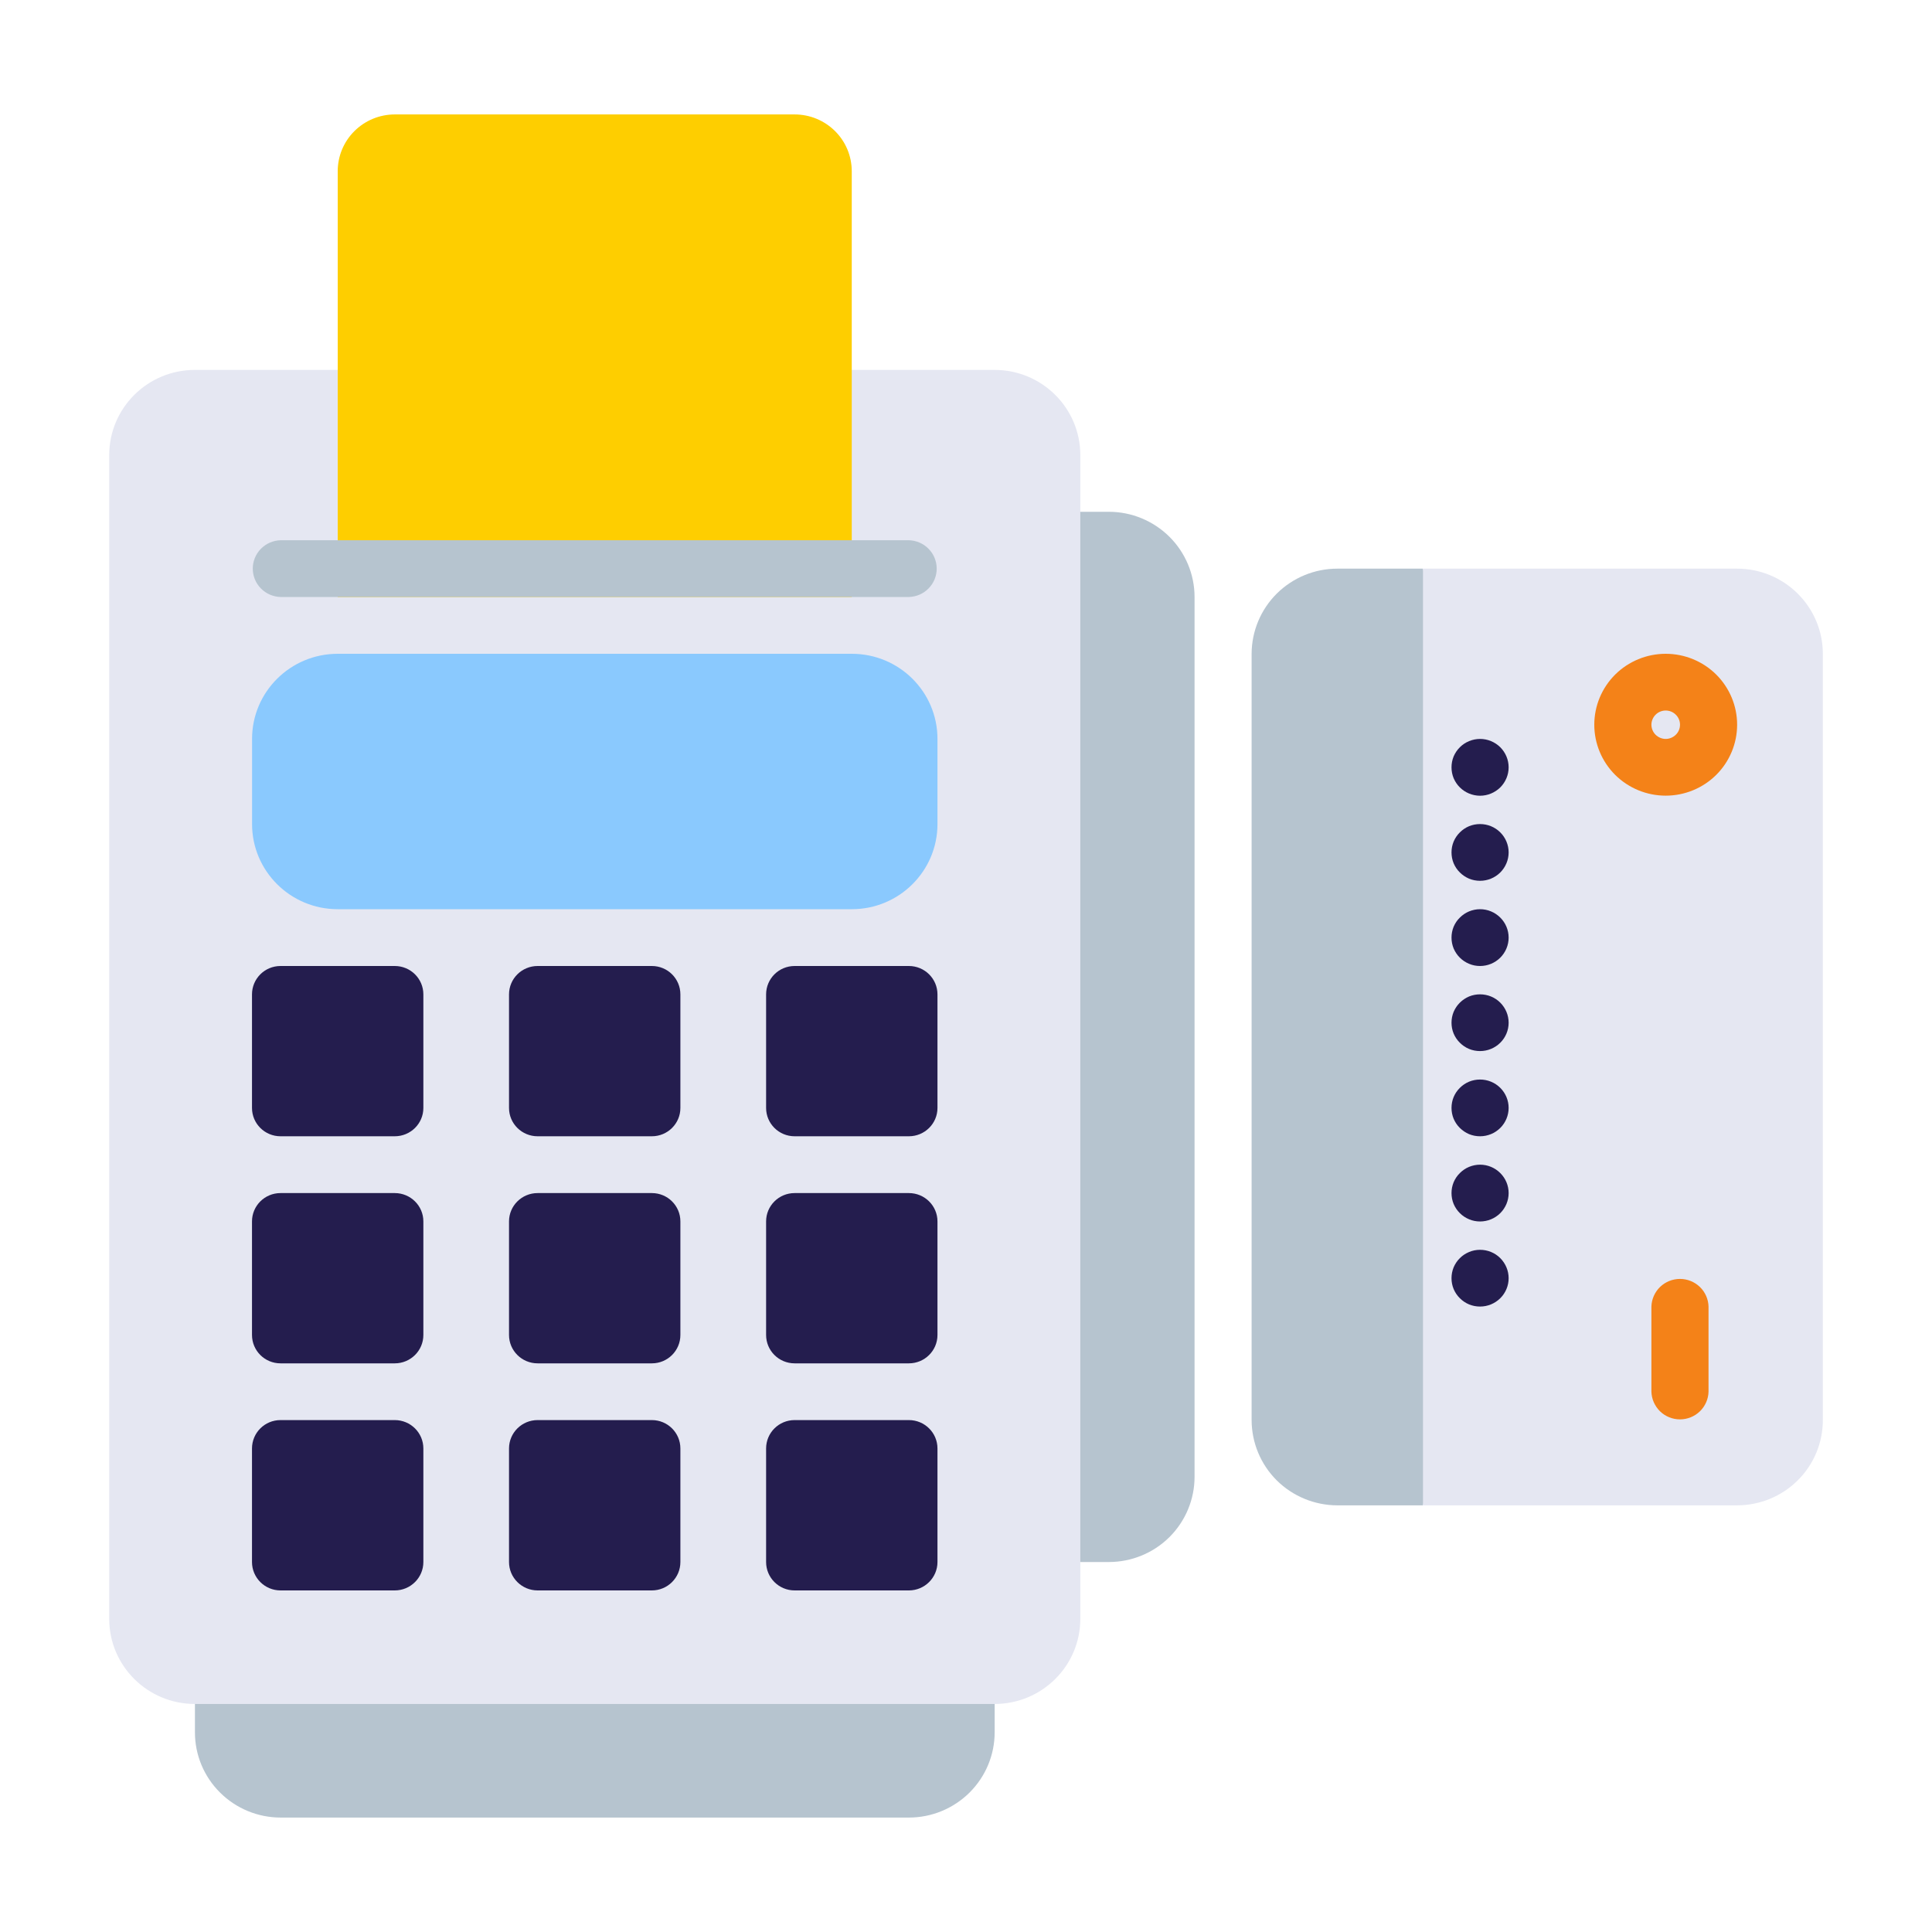 <?xml version="1.0" encoding="UTF-8"?>
<svg xmlns="http://www.w3.org/2000/svg" width="30" height="30" viewBox="0 0 30 30" fill="none">
  <path d="M26.975 8.83H22.091V23.375H26.975C27.328 23.374 27.666 23.235 27.915 22.987C28.165 22.739 28.305 22.403 28.305 22.052V10.152C28.305 9.802 28.165 9.466 27.915 9.218C27.666 8.97 27.328 8.83 26.975 8.83Z" fill="#E5E7F2"></path>
  <path d="M17.218 7.947H15.887V24.255H17.218C17.571 24.255 17.909 24.116 18.159 23.868C18.408 23.62 18.549 23.283 18.549 22.933V9.27C18.549 8.919 18.408 8.583 18.159 8.335C17.909 8.087 17.571 7.947 17.218 7.947Z" fill="#B6C4CF"></path>
  <path d="M3.027 25.578V26.9C3.027 27.251 3.167 27.587 3.417 27.835C3.666 28.083 4.005 28.223 4.357 28.223H14.114C14.467 28.223 14.805 28.083 15.055 27.835C15.304 27.587 15.445 27.251 15.445 26.9V25.578H3.027Z" fill="#B6C4CF"></path>
  <path d="M15.444 5.744H3.026C2.292 5.744 1.696 6.336 1.696 7.067V25.137C1.696 25.868 2.292 26.459 3.026 26.459H15.444C16.179 26.459 16.775 25.868 16.775 25.137V7.067C16.775 6.336 16.179 5.744 15.444 5.744Z" fill="#E5E7F2"></path>
  <path d="M12.339 1.777H6.131C5.895 1.777 5.67 1.87 5.503 2.036C5.337 2.201 5.244 2.425 5.244 2.659V9.27H13.226V2.659C13.226 2.425 13.133 2.201 12.967 2.036C12.8 1.87 12.575 1.777 12.339 1.777Z" fill="#FECE00"></path>
  <path d="M14.113 9.27H4.357C4.241 9.267 4.131 9.219 4.051 9.137C3.97 9.055 3.925 8.944 3.925 8.829C3.925 8.715 3.97 8.604 4.051 8.522C4.131 8.44 4.241 8.392 4.357 8.389H14.113C14.229 8.392 14.339 8.44 14.419 8.522C14.5 8.604 14.545 8.715 14.545 8.829C14.545 8.944 14.5 9.055 14.419 9.137C14.339 9.219 14.229 9.267 14.113 9.27Z" fill="#B6C4CF"></path>
  <path d="M13.227 10.152H5.244C4.51 10.152 3.914 10.743 3.914 11.474V12.796C3.914 13.526 4.51 14.118 5.244 14.118H13.227C13.962 14.118 14.557 13.526 14.557 12.796V11.474C14.557 10.743 13.962 10.152 13.227 10.152Z" fill="#8AC9FE"></path>
  <path d="M10.122 15H8.348C8.103 15 7.904 15.197 7.904 15.441V17.204C7.904 17.447 8.103 17.644 8.348 17.644H10.122C10.367 17.644 10.565 17.447 10.565 17.204V15.441C10.565 15.197 10.367 15 10.122 15Z" fill="#241D4E"></path>
  <path d="M14.113 15H12.339C12.094 15 11.896 15.197 11.896 15.441V17.204C11.896 17.447 12.094 17.644 12.339 17.644H14.113C14.358 17.644 14.557 17.447 14.557 17.204V15.441C14.557 15.197 14.358 15 14.113 15Z" fill="#241D4E"></path>
  <path d="M6.13 15H4.356C4.111 15 3.913 15.197 3.913 15.441V17.204C3.913 17.447 4.111 17.644 4.356 17.644H6.13C6.375 17.644 6.574 17.447 6.574 17.204V15.441C6.574 15.197 6.375 15 6.13 15Z" fill="#241D4E"></path>
  <path d="M10.122 18.526H8.348C8.103 18.526 7.904 18.723 7.904 18.966V20.729C7.904 20.973 8.103 21.17 8.348 21.17H10.122C10.367 21.17 10.565 20.973 10.565 20.729V18.966C10.565 18.723 10.367 18.526 10.122 18.526Z" fill="#241D4E"></path>
  <path d="M14.113 18.526H12.339C12.094 18.526 11.896 18.723 11.896 18.966V20.729C11.896 20.973 12.094 21.17 12.339 21.17H14.113C14.358 21.17 14.557 20.973 14.557 20.729V18.966C14.557 18.723 14.358 18.526 14.113 18.526Z" fill="#241D4E"></path>
  <path d="M6.13 18.526H4.356C4.111 18.526 3.913 18.723 3.913 18.966V20.729C3.913 20.973 4.111 21.17 4.356 21.17H6.13C6.375 21.17 6.574 20.973 6.574 20.729V18.966C6.574 18.723 6.375 18.526 6.13 18.526Z" fill="#241D4E"></path>
  <path d="M10.122 22.051H8.348C8.103 22.051 7.904 22.248 7.904 22.492V24.255C7.904 24.498 8.103 24.696 8.348 24.696H10.122C10.367 24.696 10.565 24.498 10.565 24.255V22.492C10.565 22.248 10.367 22.051 10.122 22.051Z" fill="#241D4E"></path>
  <path d="M14.113 22.051H12.339C12.094 22.051 11.896 22.248 11.896 22.492V24.255C11.896 24.498 12.094 24.696 12.339 24.696H14.113C14.358 24.696 14.557 24.498 14.557 24.255V22.492C14.557 22.248 14.358 22.051 14.113 22.051Z" fill="#241D4E"></path>
  <path d="M6.13 22.051H4.356C4.111 22.051 3.913 22.248 3.913 22.492V24.255C3.913 24.498 4.111 24.696 4.356 24.696H6.13C6.375 24.696 6.574 24.498 6.574 24.255V22.492C6.574 22.248 6.375 22.051 6.13 22.051Z" fill="#241D4E"></path>
  <path d="M26.53 20.288V21.61C26.527 21.725 26.479 21.834 26.396 21.915C26.313 21.995 26.202 22.04 26.087 22.04C25.971 22.04 25.86 21.995 25.777 21.915C25.695 21.834 25.646 21.725 25.643 21.61V20.288C25.646 20.174 25.695 20.064 25.777 19.984C25.86 19.904 25.971 19.859 26.087 19.859C26.202 19.859 26.313 19.904 26.396 19.984C26.479 20.064 26.527 20.174 26.53 20.288Z" fill="#F48218"></path>
  <path d="M25.865 12.355C25.571 12.355 25.289 12.239 25.081 12.033C24.873 11.826 24.756 11.546 24.756 11.253C24.756 10.961 24.873 10.681 25.081 10.474C25.289 10.268 25.571 10.152 25.865 10.152C26.159 10.152 26.441 10.268 26.649 10.474C26.857 10.681 26.974 10.961 26.974 11.253C26.974 11.546 26.857 11.826 26.649 12.033C26.441 12.239 26.159 12.355 25.865 12.355ZM25.865 11.033C25.806 11.033 25.75 11.056 25.708 11.098C25.667 11.139 25.643 11.195 25.643 11.253C25.643 11.312 25.667 11.368 25.708 11.409C25.75 11.45 25.806 11.474 25.865 11.474C25.924 11.474 25.98 11.45 26.022 11.409C26.064 11.368 26.087 11.312 26.087 11.253C26.087 11.195 26.064 11.139 26.022 11.098C25.98 11.056 25.924 11.033 25.865 11.033Z" fill="#F48218"></path>
  <path d="M22.982 16.321C22.924 16.321 22.866 16.31 22.812 16.288C22.759 16.266 22.71 16.233 22.669 16.192C22.627 16.151 22.595 16.103 22.572 16.049C22.55 15.996 22.539 15.939 22.539 15.881C22.539 15.823 22.55 15.765 22.572 15.712C22.595 15.659 22.627 15.61 22.669 15.569C22.71 15.528 22.759 15.496 22.812 15.473C22.866 15.451 22.924 15.44 22.982 15.44C23.1 15.44 23.213 15.486 23.296 15.569C23.379 15.652 23.426 15.764 23.426 15.881C23.426 15.998 23.379 16.11 23.296 16.192C23.212 16.275 23.1 16.321 22.982 16.321Z" fill="#241D4E"></path>
  <path d="M22.982 15C22.924 15 22.866 14.989 22.812 14.966C22.759 14.944 22.71 14.912 22.669 14.871C22.627 14.83 22.595 14.781 22.572 14.728C22.55 14.674 22.539 14.617 22.539 14.559C22.539 14.501 22.55 14.444 22.572 14.39C22.595 14.337 22.627 14.288 22.669 14.248C22.71 14.207 22.759 14.174 22.812 14.152C22.866 14.13 22.924 14.118 22.982 14.118C23.1 14.118 23.213 14.165 23.296 14.248C23.379 14.33 23.426 14.442 23.426 14.559C23.426 14.676 23.379 14.788 23.296 14.871C23.212 14.954 23.1 15 22.982 15Z" fill="#241D4E"></path>
  <path d="M22.982 13.677C22.924 13.677 22.866 13.666 22.812 13.644C22.759 13.621 22.71 13.589 22.669 13.548C22.627 13.507 22.595 13.459 22.572 13.405C22.55 13.352 22.539 13.294 22.539 13.236C22.539 13.178 22.55 13.121 22.572 13.068C22.595 13.014 22.627 12.966 22.669 12.925C22.71 12.884 22.759 12.851 22.812 12.829C22.866 12.807 22.924 12.796 22.982 12.796C23.1 12.796 23.213 12.842 23.296 12.925C23.379 13.007 23.426 13.12 23.426 13.236C23.426 13.353 23.379 13.465 23.296 13.548C23.212 13.631 23.1 13.677 22.982 13.677Z" fill="#241D4E"></path>
  <path d="M22.982 12.356C22.924 12.356 22.866 12.344 22.812 12.322C22.759 12.3 22.71 12.268 22.669 12.227C22.627 12.186 22.595 12.137 22.572 12.084C22.55 12.03 22.539 11.973 22.539 11.915C22.539 11.857 22.55 11.8 22.572 11.746C22.595 11.693 22.627 11.644 22.669 11.603C22.71 11.562 22.759 11.53 22.812 11.508C22.866 11.486 22.924 11.474 22.982 11.474C23.1 11.474 23.213 11.521 23.296 11.603C23.379 11.686 23.426 11.798 23.426 11.915C23.426 12.032 23.379 12.144 23.296 12.227C23.212 12.309 23.1 12.356 22.982 12.356Z" fill="#241D4E"></path>
  <path d="M22.982 20.288C22.924 20.288 22.866 20.277 22.812 20.255C22.759 20.233 22.71 20.2 22.669 20.159C22.627 20.118 22.595 20.07 22.572 20.016C22.55 19.963 22.539 19.906 22.539 19.848C22.539 19.79 22.55 19.733 22.572 19.679C22.595 19.626 22.627 19.577 22.669 19.536C22.71 19.495 22.759 19.463 22.812 19.441C22.866 19.418 22.924 19.407 22.982 19.407C23.1 19.407 23.213 19.453 23.296 19.536C23.379 19.619 23.426 19.731 23.426 19.848C23.426 19.965 23.379 20.077 23.296 20.159C23.212 20.242 23.1 20.288 22.982 20.288Z" fill="#241D4E"></path>
  <path d="M22.982 18.967C22.924 18.967 22.866 18.956 22.812 18.933C22.759 18.911 22.71 18.879 22.669 18.838C22.627 18.797 22.595 18.748 22.572 18.695C22.55 18.641 22.539 18.584 22.539 18.526C22.539 18.468 22.55 18.411 22.572 18.358C22.595 18.304 22.627 18.256 22.669 18.215C22.71 18.174 22.759 18.141 22.812 18.119C22.866 18.097 22.924 18.085 22.982 18.085C23.1 18.085 23.213 18.132 23.296 18.215C23.379 18.297 23.426 18.409 23.426 18.526C23.426 18.643 23.379 18.755 23.296 18.838C23.212 18.921 23.1 18.967 22.982 18.967Z" fill="#241D4E"></path>
  <path d="M22.982 17.644C22.924 17.644 22.866 17.633 22.812 17.611C22.759 17.588 22.71 17.556 22.669 17.515C22.627 17.474 22.595 17.426 22.572 17.372C22.55 17.319 22.539 17.261 22.539 17.203C22.539 17.146 22.55 17.088 22.572 17.035C22.595 16.981 22.627 16.933 22.669 16.892C22.71 16.851 22.759 16.818 22.812 16.796C22.866 16.774 22.924 16.763 22.982 16.763C23.1 16.763 23.213 16.809 23.296 16.892C23.379 16.974 23.426 17.087 23.426 17.203C23.426 17.32 23.379 17.433 23.296 17.515C23.212 17.598 23.1 17.644 22.982 17.644Z" fill="#241D4E"></path>
  <path d="M22.091 8.83H20.766C20.413 8.83 20.075 8.97 19.825 9.218C19.576 9.466 19.436 9.802 19.435 10.152V22.052C19.436 22.403 19.576 22.739 19.825 22.987C20.075 23.235 20.413 23.374 20.766 23.375H22.091C22.091 23.365 22.096 23.357 22.096 23.348V8.857C22.096 8.847 22.091 8.839 22.091 8.83Z" fill="#B6C4CF"></path>
</svg>
